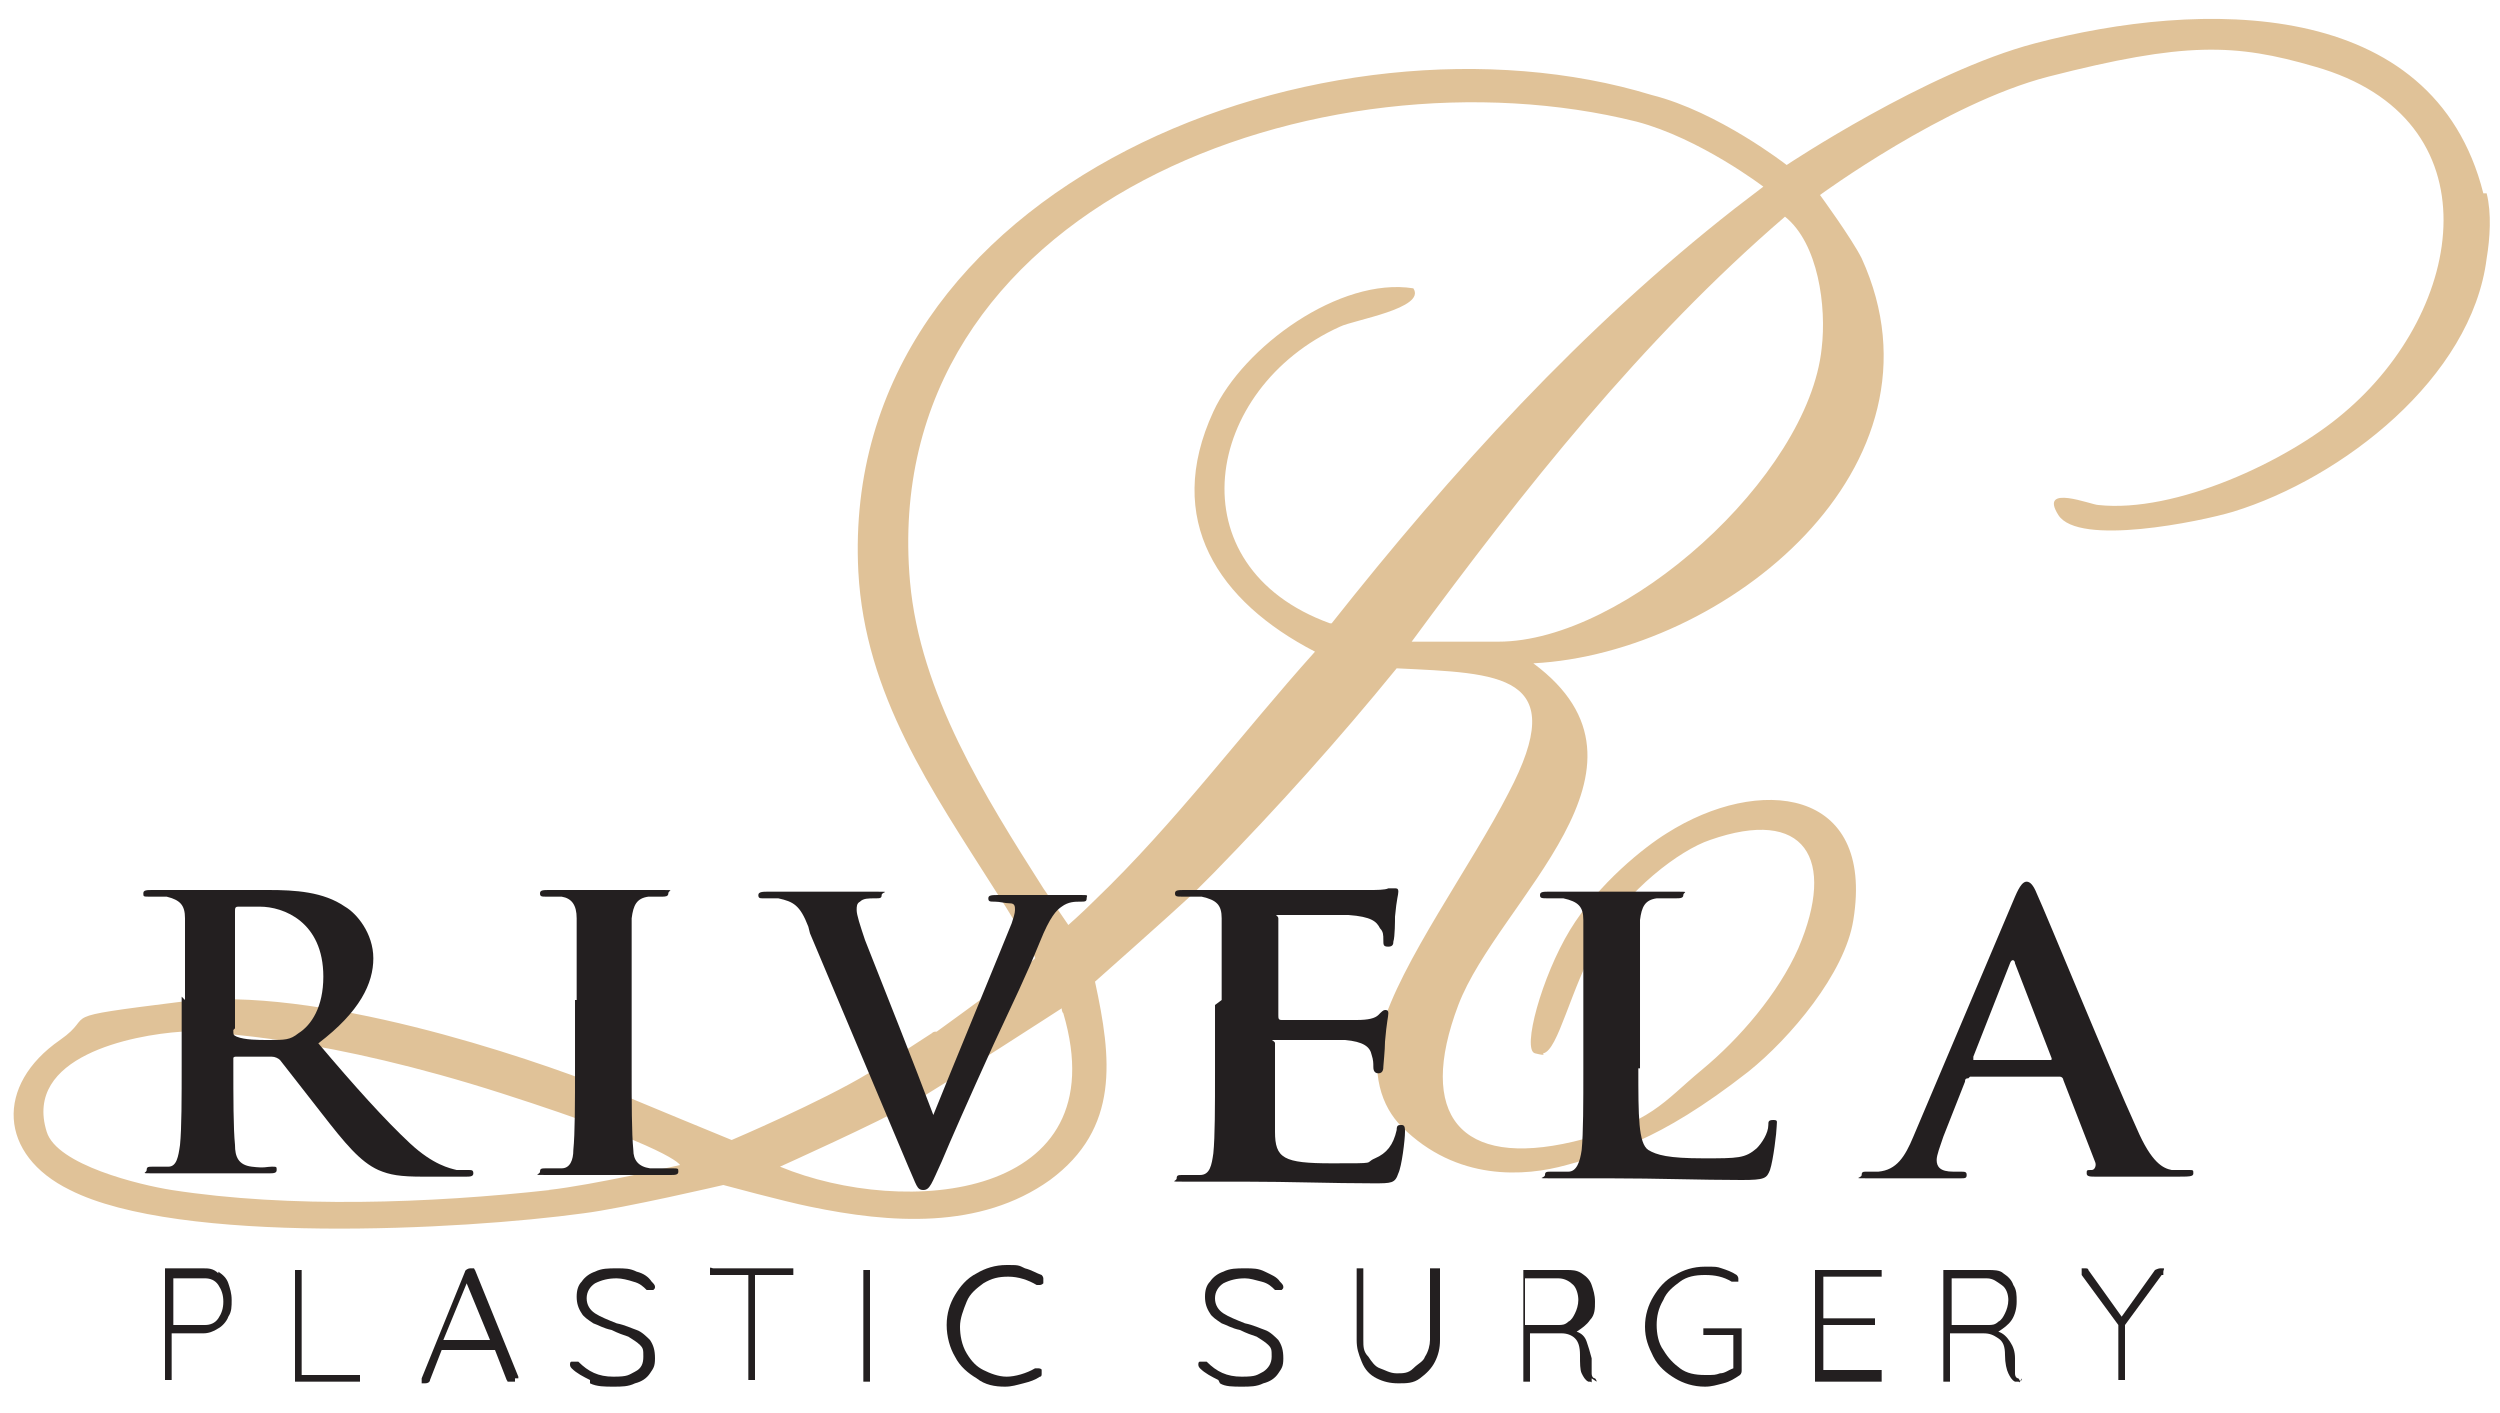<?xml version="1.0" encoding="UTF-8"?>
<svg id="Layer_1" xmlns="http://www.w3.org/2000/svg" version="1.1" viewBox="0 0 150 84.8">
  <!-- Generator: Adobe Illustrator 29.4.0, SVG Export Plug-In . SVG Version: 2.1.0 Build 152)  -->
  <defs>
    <style>
      .st0 {
        fill: #231f20;
      }

      .st1 {
        fill: #e0c298;
      }
    </style>
  </defs>
  <path class="st1" d="M149,11.6C146-.3,132,0,122.1,2.6c-6.5,1.7-14.9,7.3-14.9,7.3,0,0-4.1-3.2-8.1-4.2-19.3-5.9-48.8,5.2-47.6,28.6.4,7.4,4.4,13.1,8.2,19.1.6.9,2.5,4,2.4,4.1,0,.1-4.1,3.1-5.9,4.4,0,0,0,0-.1,0,0,0-.1,0-.2.1-1.1.7-2.4,1.6-3.8,2.4-2.8,1.7-8.2,4-8.2,4,0,0-5.6-2.3-7.5-3.1-4.8-1.9-17.5-6.2-25.5-5.2s-5,.7-7.3,2.3c-3.9,2.7-3.7,6.9.6,9,6.5,3.3,23.5,2.4,30.8,1.4,2.4-.3,8.4-1.7,8.4-1.7,0,0,3.7,1,5.2,1.3,4.8,1,10.2,1.4,14.4-1.6,4.2-3.1,3.7-7.3,2.7-11.9,0,0,4.4-3.9,5.8-5.2.3-.3,1.1-1.1,1.3-1.3,3.9-4,7.5-8,11-12.3,6.2.3,10.5.3,6.7,7.5-2.2,4.3-6.5,10.2-7.6,14.1-.7,2.7,0,4.7,1.2,5.9,3.3,3.3,7.4,3,9.9,2.3s5.4-1.3,10.9-5.6c2.5-2,5.8-5.9,6.3-9.1,1.3-8-5.7-8.7-11.2-5.2-1.3.8-4.1,3-5.8,5.8s-2.9,7.2-2.1,7.4.4,0,.5,0c.9-.2,1.6-3.8,3.3-6.8s4.9-5.4,6.7-6c5.7-2,7.6,1.1,5.3,6.5-1.2,2.7-3.5,5.4-5.8,7.3s-3,3.2-7.7,4.3c-6.8,1.6-9.4-1.6-6.9-8.2,2.4-6.3,13-14.2,4.5-20.5,11.5-.6,25.4-11.8,19.7-24.3-.6-1.2-2.5-3.8-2.5-3.8,0,0,7.5-5.5,13.7-7.1,8.2-2.1,11.2-2,16-.6,10.9,3.1,9.1,14.6,1.7,20.8-3.4,2.9-10.1,6-14.7,5.5-.4,0-3.6-1.3-2.4.6,1.2,1.9,8.5.4,10.5-.2,6.5-2,14.3-8,15.2-15.2.2-1.2.3-2.7,0-3.9ZM33,71.4c-7.2.8-15.6,1.1-22.7,0-1.9-.3-6.9-1.5-7.5-3.5-1.4-4.5,5.1-5.8,8.1-6,2.1,0,8.9.4,19.2,3.7s10.7,4.3,10.7,4.3c0,0-5.2,1.2-7.9,1.5ZM46.8,70s6-2.7,7.9-3.8,9-5.7,9-5.7c0,0,0,.2.1.3,3.3,11.2-9.5,12.3-17,9.2ZM79.8,37.4c-9.4-3.4-7.6-14.1.6-17.8.8-.4,5.2-1.1,4.4-2.3-4.4-.7-10.2,3.5-12,7.4-3,6.5.3,11.4,6.1,14.4-4.4,4.9-8.4,10.3-13.2,14.9-.8.8-1.6,1.5-1.6,1.5h0l-1.5-2.2c-3.5-5.5-7.4-11.7-8-18.4-2-22.7,24.8-32.3,43.6-27.6,3.8,1,7.6,3.9,7.6,3.9,0,0-1.3,1-1.7,1.3-9.2,7.2-17,15.8-24.2,24.9ZM109.3,20.9c-.8,7.7-11.8,17.6-19.4,17.6h-5.2c6.7-9.1,13.8-18.1,22.4-25.5,2,1.6,2.5,5.4,2.2,7.9Z"/>
  <path class="st0" d="M11.1,60c0-3.5,0-4.1,0-4.9,0-.8-.3-1.1-1.1-1.3-.2,0-.6,0-1,0s-.4,0-.4-.2.2-.2.6-.2c1.3,0,2.9,0,3.4,0,.9,0,2.8,0,3.5,0,1.6,0,3.3.1,4.6,1,.7.4,1.7,1.6,1.7,3.1s-.8,3.2-3.3,5.1c2.2,2.6,4,4.6,5.5,6,1.4,1.3,2.4,1.5,2.8,1.6.3,0,.5,0,.7,0s.3,0,.3.2c0,.2-.2.2-.5.2h-2.5c-1.4,0-2-.1-2.7-.4-1.1-.5-2-1.6-3.4-3.4-1-1.3-2.2-2.8-2.5-3.2-.1-.1-.3-.2-.5-.2h-2.1c-.1,0-.2,0-.2.1v.3c0,2.1,0,3.9.1,4.9,0,.7.2,1.2,1,1.3s.9,0,1.2,0,.3,0,.3.2c0,.2-.2.2-.5.2-1.5,0-3.3,0-3.7,0s-2.1,0-3.1,0-.5,0-.5-.2.1-.2.4-.2.7,0,.9,0c.5,0,.6-.6.7-1.3.1-1,.1-2.8.1-4.9v-4ZM14,61.8c0,.3,0,.3.2.4.5.2,1.3.2,1.9.2,1,0,1.3,0,1.8-.4.8-.5,1.5-1.6,1.5-3.4,0-3.3-2.4-4.2-3.8-4.2s-1.1,0-1.3,0c-.2,0-.2.1-.2.3v7Z"/>
  <path class="st0" d="M34.6,60c0-3.5,0-4.1,0-4.9,0-.8-.3-1.2-.9-1.3-.3,0-.6,0-.9,0s-.4,0-.4-.2.2-.2.6-.2c1,0,2.6,0,3.4,0s2.2,0,3.2,0,.5,0,.5.2-.2.2-.4.2-.5,0-.8,0c-.7.1-.9.5-1,1.3,0,.7,0,1.4,0,4.9v4c0,2.2,0,4,.1,5,0,.6.3,1,1,1.1.4,0,.9,0,1.3,0s.4,0,.4.2c0,.2-.2.2-.5.2-1.7,0-3.3,0-4,0s-2.2,0-3.3,0-.5,0-.5-.2.1-.2.4-.2.7,0,.9,0c.5,0,.7-.5.7-1.1.1-1,.1-2.8.1-5v-4Z"/>
  <path class="st0" d="M48.5,55.6c-.5-1.3-.9-1.5-1.8-1.7-.4,0-.7,0-.9,0s-.3,0-.3-.2.3-.2.6-.2c1.2,0,2.6,0,3.4,0s1.7,0,2.9,0,.5,0,.5.2-.1.2-.4.2c-.4,0-.7,0-.9.2-.2.1-.2.3-.2.5,0,.3.2.9.5,1.8,1.3,3.3,2.9,7.3,4.1,10.5,1-2.5,4.1-10,4.7-11.5.1-.3.2-.6.2-.8s0-.4-.3-.4c-.3,0-.6-.1-.9-.1s-.4,0-.4-.2.2-.2.7-.2c1.2,0,2.2,0,2.5,0s1.5,0,2.2,0,.5,0,.5.2-.1.2-.4.2-.7,0-1.1.3c-.3.2-.7.6-1.3,2.1-.9,2.2-1.5,3.4-2.8,6.2-1.5,3.3-2.6,5.8-3.1,7-.6,1.3-.7,1.7-1.1,1.7s-.4-.3-.9-1.4l-5.9-14Z"/>
  <path class="st0" d="M73.3,60c0-3.5,0-4.1,0-4.9,0-.8-.3-1.1-1.2-1.3-.2,0-.7,0-1.1,0s-.5,0-.5-.2.2-.2.6-.2c1.3,0,2.6,0,4,0s6.5,0,7,0c.5,0,1,0,1.2-.1.1,0,.3,0,.4,0s.2,0,.2.2-.1.4-.2,1.5c0,.2,0,1.2-.1,1.5,0,.1,0,.3-.3.3s-.3-.1-.3-.4,0-.5-.2-.7c-.2-.4-.5-.7-1.9-.8-.5,0-3.4,0-4,0s-.2,0-.2.2v5.8c0,.2,0,.3.2.3.6,0,3.8,0,4.5,0,.7,0,1.1-.1,1.3-.3.2-.2.3-.3.4-.3s.2,0,.2.2-.1.5-.2,1.7c0,.5-.1,1.4-.1,1.5s0,.4-.3.4-.3-.3-.3-.4c0-.2,0-.4-.1-.7-.1-.5-.5-.8-1.6-.9-.5,0-3.3,0-4,0s-.2,0-.2.2v1.8c0,.8,0,2.9,0,3.5,0,1.6.5,1.9,3.4,1.9s1.9,0,2.6-.3c.7-.3,1.1-.8,1.3-1.7,0-.3.1-.3.3-.3s.2.2.2.4c0,.5-.2,2.1-.4,2.5-.2.6-.4.6-1.5.6-2.5,0-5-.1-7.7-.1s-2.3,0-3.5,0-.6,0-.6-.2.1-.2.4-.2.8,0,1,0c.6,0,.7-.6.8-1.3.1-1,.1-2.8.1-4.9v-4Z"/>
  <path class="st0" d="M98.3,64.1c0,2.9,0,4.5.6,4.9.5.3,1.2.5,3.3.5s2.5,0,3.2-.6c.3-.3.7-.9.7-1.4,0-.2,0-.3.3-.3s.2.1.2.4-.2,2-.4,2.6c-.2.5-.3.6-1.7.6-2.5,0-5-.1-7.9-.1s-2.2,0-3.4,0-.5,0-.5-.2.1-.2.4-.2.7,0,1,0c.5,0,.7-.6.8-1.3.1-1,.1-2.8.1-4.9v-4c0-3.5,0-4.1,0-4.9,0-.8-.3-1.1-1.2-1.3-.2,0-.5,0-.9,0s-.5,0-.5-.2.2-.2.6-.2c1.3,0,3,0,3.7,0s2.6,0,3.7,0,.6,0,.6.2-.2.2-.5.2-.7,0-1.1,0c-.7.1-.9.5-1,1.3,0,.7,0,1.4,0,4.9v4Z"/>
  <path class="st0" d="M118.1,64.7c-.1,0-.2,0-.2.2l-1.3,3.3c-.2.6-.4,1.1-.4,1.4,0,.4.2.7,1,.7h.4c.3,0,.4,0,.4.2s-.1.2-.4.2c-.8,0-1.8,0-2.6,0s-1.6,0-2.8,0-.5,0-.5-.2.1-.2.3-.2.5,0,.7,0c1.1-.1,1.6-.9,2.1-2.1l6.1-14.4c.3-.7.5-.9.7-.9s.4.2.6.7c.6,1.3,4.4,10.6,6,14.1.9,2.1,1.6,2.4,2.1,2.5.4,0,.7,0,1,0s.3,0,.3.2-.2.2-1.1.2-2.8,0-4.7,0c-.4,0-.6,0-.6-.2s0-.2.3-.2c.2,0,.3-.3.2-.5l-1.9-4.9c0-.1-.1-.2-.2-.2h-5.4ZM123,63.6c.1,0,.1,0,.1-.1l-2.2-5.7c0-.2-.2-.3-.3,0l-2.2,5.6c0,0,0,.2,0,.2h4.4Z"/>
  <path class="st0" d="M13.1,76.3c.3.2.5.4.6.7.1.3.2.6.2,1s0,.7-.2,1c-.1.3-.4.6-.6.7-.3.2-.6.3-.9.3h-1.9v2.6c0,0,0,.2,0,.2,0,0-.1,0-.2,0s-.1,0-.2,0c0,0,0-.1,0-.2v-6.3c0,0,0-.2,0-.2,0,0,.1,0,.2,0h2.1c.3,0,.6,0,.9.3ZM13.1,79.1c.2-.3.3-.6.3-1s-.1-.7-.3-1-.5-.4-.8-.4h-1.9v2.8h1.9c.3,0,.6-.1.8-.4Z"/>
  <path class="st0" d="M21.6,82.5c0,0,0,.1,0,.2s0,.2,0,.2c0,0-.1,0-.2,0h-3.5c0,0-.2,0-.2,0,0,0,0-.1,0-.2v-6.3c0,0,0-.2,0-.2,0,0,.1,0,.2,0s.2,0,.2,0c0,0,0,.1,0,.2v6.1h3.2c0,0,.2,0,.2,0Z"/>
  <path class="st0" d="M30.9,82.7c0,0,0,.2,0,.2,0,0-.1,0-.2,0s-.1,0-.2,0,0,0-.1-.1l-.7-1.8h-3.2l-.7,1.8c0,.1-.1.2-.3.2s-.2,0-.2,0,0-.1,0-.2h0c0,0,0,0,0-.1l2.6-6.4c0-.1.2-.2.3-.2s.1,0,.2,0,0,0,.1.1l2.6,6.4c0,0,0,0,0,.1ZM26.6,80.4h2.8l-1.4-3.4-1.4,3.4Z"/>
  <path class="st0" d="M35.4,82.8c-.4-.2-.8-.4-1.1-.7,0,0-.1-.1-.1-.2s0-.2.1-.2c0,0,.1,0,.2,0s.2,0,.2,0c.6.6,1.2.9,2.1.9s.9-.1,1.3-.3.5-.5.5-.9,0-.5-.2-.7c-.2-.2-.4-.3-.7-.5-.3-.1-.6-.2-1-.4-.5-.1-.8-.3-1.1-.4-.3-.2-.6-.4-.7-.6-.2-.3-.3-.6-.3-1s.1-.7.3-.9c.2-.3.5-.5.8-.6.4-.2.8-.2,1.3-.2s.8,0,1.2.2c.4.1.7.3.9.6.1.1.2.2.2.3s0,.1-.1.2c0,0-.1,0-.2,0s-.1,0-.2,0c-.2-.2-.4-.4-.8-.5-.3-.1-.7-.2-1-.2-.5,0-.9.1-1.3.3-.3.2-.5.5-.5.9s.2.7.5.9c.3.2.8.4,1.3.6.5.1.9.3,1.2.4.3.1.6.4.8.6.2.3.3.6.3,1.1s-.1.6-.3.9c-.2.3-.5.5-.9.6-.4.2-.8.2-1.3.2s-1,0-1.4-.2Z"/>
  <path class="st0" d="M47.6,76.1c0,0,0,.1,0,.2s0,.2,0,.2c0,0-.1,0-.2,0h-2.1v6.1c0,0,0,.2,0,.2,0,0-.1,0-.2,0s-.2,0-.2,0c0,0,0-.1,0-.2v-6.1h-2.1c0,0-.2,0-.2,0s0-.1,0-.2,0-.1,0-.2.1,0,.2,0h4.7c0,0,.2,0,.2,0Z"/>
  <path class="st0" d="M52.2,82.9c0,0-.1,0-.2,0s-.2,0-.2,0c0,0,0-.1,0-.2v-6.3c0,0,0-.2,0-.2,0,0,.1,0,.2,0s.2,0,.2,0c0,0,0,.1,0,.2v6.3c0,0,0,.2,0,.2Z"/>
  <path class="st0" d="M62.6,76.8c0,0,0,.1,0,.2,0,0-.1.1-.2.1s-.1,0-.2,0c-.5-.3-1.1-.5-1.7-.5s-1,.1-1.5.4c-.4.3-.8.6-1,1.1s-.4,1-.4,1.5.1,1.1.4,1.6c.3.5.6.8,1,1,.4.2.9.4,1.4.4s1.2-.2,1.7-.5c0,0,.1,0,.2,0,0,0,.2,0,.2.1,0,0,0,.1,0,.2,0,.1,0,.2-.1.2-.3.2-.6.3-1,.4-.4.1-.7.2-1.1.2-.6,0-1.2-.1-1.7-.5-.5-.3-1-.7-1.3-1.3-.3-.5-.5-1.2-.5-1.9s.2-1.3.5-1.8c.3-.5.7-1,1.3-1.3.5-.3,1.1-.5,1.8-.5s.7,0,1.1.2c.4.1.7.3,1,.4,0,0,.1.1.1.2Z"/>
  <path class="st0" d="M73.1,82.8c-.4-.2-.8-.4-1.1-.7,0,0-.1-.1-.1-.2s0-.2.1-.2c0,0,.1,0,.2,0s.2,0,.2,0c.6.6,1.2.9,2.1.9s.9-.1,1.3-.3c.3-.2.5-.5.5-.9s0-.5-.2-.7c-.2-.2-.4-.3-.7-.5-.3-.1-.6-.2-1-.4-.5-.1-.8-.3-1.1-.4-.3-.2-.6-.4-.7-.6-.2-.3-.3-.6-.3-1s.1-.7.3-.9c.2-.3.5-.5.8-.6.4-.2.8-.2,1.3-.2s.8,0,1.2.2.7.3.9.6c.1.1.2.2.2.3s0,.1-.1.2c0,0-.1,0-.2,0s-.1,0-.2,0c-.2-.2-.4-.4-.8-.5s-.7-.2-1-.2c-.5,0-.9.1-1.3.3-.3.2-.5.5-.5.9s.2.7.5.9c.3.2.8.4,1.3.6.5.1.9.3,1.2.4.3.1.6.4.8.6.2.3.3.6.3,1.1s-.1.6-.3.9c-.2.3-.5.5-.9.6-.4.2-.8.2-1.3.2s-1,0-1.3-.2Z"/>
  <path class="st0" d="M86.4,76.1c0,0,0,.1,0,.2v4.1c0,.5-.1.9-.3,1.3s-.5.7-.9,1-.8.3-1.3.3-.9-.1-1.3-.3-.7-.5-.9-1-.3-.8-.3-1.3v-4.1c0,0,0-.2,0-.2s.1,0,.2,0,.1,0,.2,0c0,0,0,.1,0,.2v4.1c0,.4,0,.7.3,1,.2.3.4.6.7.7s.6.3,1,.3.7,0,1-.3.6-.4.7-.7c.2-.3.3-.7.3-1v-4.1c0,0,0-.2,0-.2,0,0,.1,0,.2,0s.2,0,.2,0Z"/>
  <path class="st0" d="M95.5,82.7s0,0,0,.1c0,0,0,0,0,.1s0,0-.1,0-.1,0-.1,0c-.2-.1-.3-.3-.4-.5s-.1-.6-.1-1.1-.1-.8-.3-1-.5-.3-.8-.3h-1.9v2.7c0,0,0,.2,0,.2,0,0-.1,0-.2,0s-.2,0-.2,0c0,0,0-.1,0-.2v-6.3c0,0,0-.2,0-.2s.1,0,.2,0h2.4c.3,0,.6,0,.9.2.3.2.5.4.6.7.1.3.2.6.2,1s0,.8-.3,1.1c-.2.3-.5.5-.8.7.3.1.5.3.6.6s.2.6.3,1c0,.4,0,.7,0,.9,0,.2.1.3.2.3,0,0,.1.1.1.2ZM93.5,79.5c.2,0,.4,0,.6-.2.2-.1.3-.3.4-.5.1-.2.2-.5.2-.8s-.1-.7-.3-.9-.5-.4-.9-.4h-2v2.8h2.1Z"/>
  <path class="st0" d="M104.5,79.6c0,0,0,.1,0,.2v2.4c0,.1,0,.2-.1.3-.3.2-.6.4-1,.5-.4.1-.7.2-1.1.2-.7,0-1.3-.2-1.8-.5s-1-.7-1.3-1.3-.5-1.1-.5-1.8.2-1.3.5-1.8c.3-.5.7-1,1.3-1.3.5-.3,1.1-.5,1.8-.5s.7,0,1,.1.6.2.9.4c0,0,.1.1.1.2s0,.2,0,.2-.1,0-.2,0-.1,0-.2,0c-.5-.3-1-.4-1.6-.4s-1.1.1-1.5.4-.8.6-1,1.1c-.3.5-.4,1-.4,1.5s.1,1.1.4,1.5c.3.5.6.8,1,1.1s.9.4,1.5.4.6,0,.9-.1c.3,0,.5-.2.8-.3v-2h-1.6c0,0-.2,0-.2,0,0,0,0-.1,0-.2s0-.2,0-.2.1,0,.2,0h1.9c0,0,.2,0,.2,0Z"/>
  <path class="st0" d="M112.9,82.5c0,0,0,.1,0,.2s0,.2,0,.2c0,0-.1,0-.2,0h-3.6c0,0-.2,0-.2,0,0,0,0-.1,0-.2v-6.3c0,0,0-.2,0-.2s.1,0,.2,0h3.6c0,0,.2,0,.2,0s0,.1,0,.2,0,.2,0,.2c0,0-.1,0-.2,0h-3.3v2.5h2.9c0,0,.2,0,.2,0s0,.1,0,.2,0,.2,0,.2c0,0-.1,0-.2,0h-2.9v2.7h3.3c0,0,.2,0,.2,0Z"/>
  <path class="st0" d="M121.3,82.7s0,0,0,.1c0,0,0,0-.1.1s0,0-.1,0-.1,0-.2,0c-.2-.1-.3-.3-.4-.5s-.2-.6-.2-1.1-.1-.8-.4-1-.5-.3-.9-.3h-2v2.7c0,0,0,.2,0,.2,0,0-.1,0-.2,0s-.2,0-.2,0c0,0,0-.1,0-.2v-6.3c0,0,0-.2,0-.2s.1,0,.2,0h2.5c.3,0,.7,0,.9.2.3.2.5.4.6.7.2.3.2.6.2,1s-.1.8-.3,1.1c-.2.3-.5.5-.8.7.3.1.5.3.7.6s.3.6.3,1c0,.4,0,.7,0,.9,0,.2.1.3.2.3,0,0,.1.1.1.2ZM119.3,79.5c.2,0,.4,0,.6-.2.2-.1.3-.3.4-.5.1-.2.2-.5.2-.8s-.1-.7-.4-.9-.5-.4-.9-.4h-2.1v2.8h2.2Z"/>
  <path class="st0" d="M129.7,76.5l-2.2,3v3.1c0,0,0,.2,0,.2,0,0-.1,0-.2,0s-.2,0-.2,0c0,0,0-.1,0-.2v-3.1l-2.2-3c0,0,0-.1,0-.2s0-.1,0-.2c0,0,.1,0,.2,0s.2,0,.2.1l2,2.8,2-2.8c0,0,.2-.1.3-.1s.1,0,.2,0,0,.1,0,.2,0,.1,0,.2Z"/>
</svg>